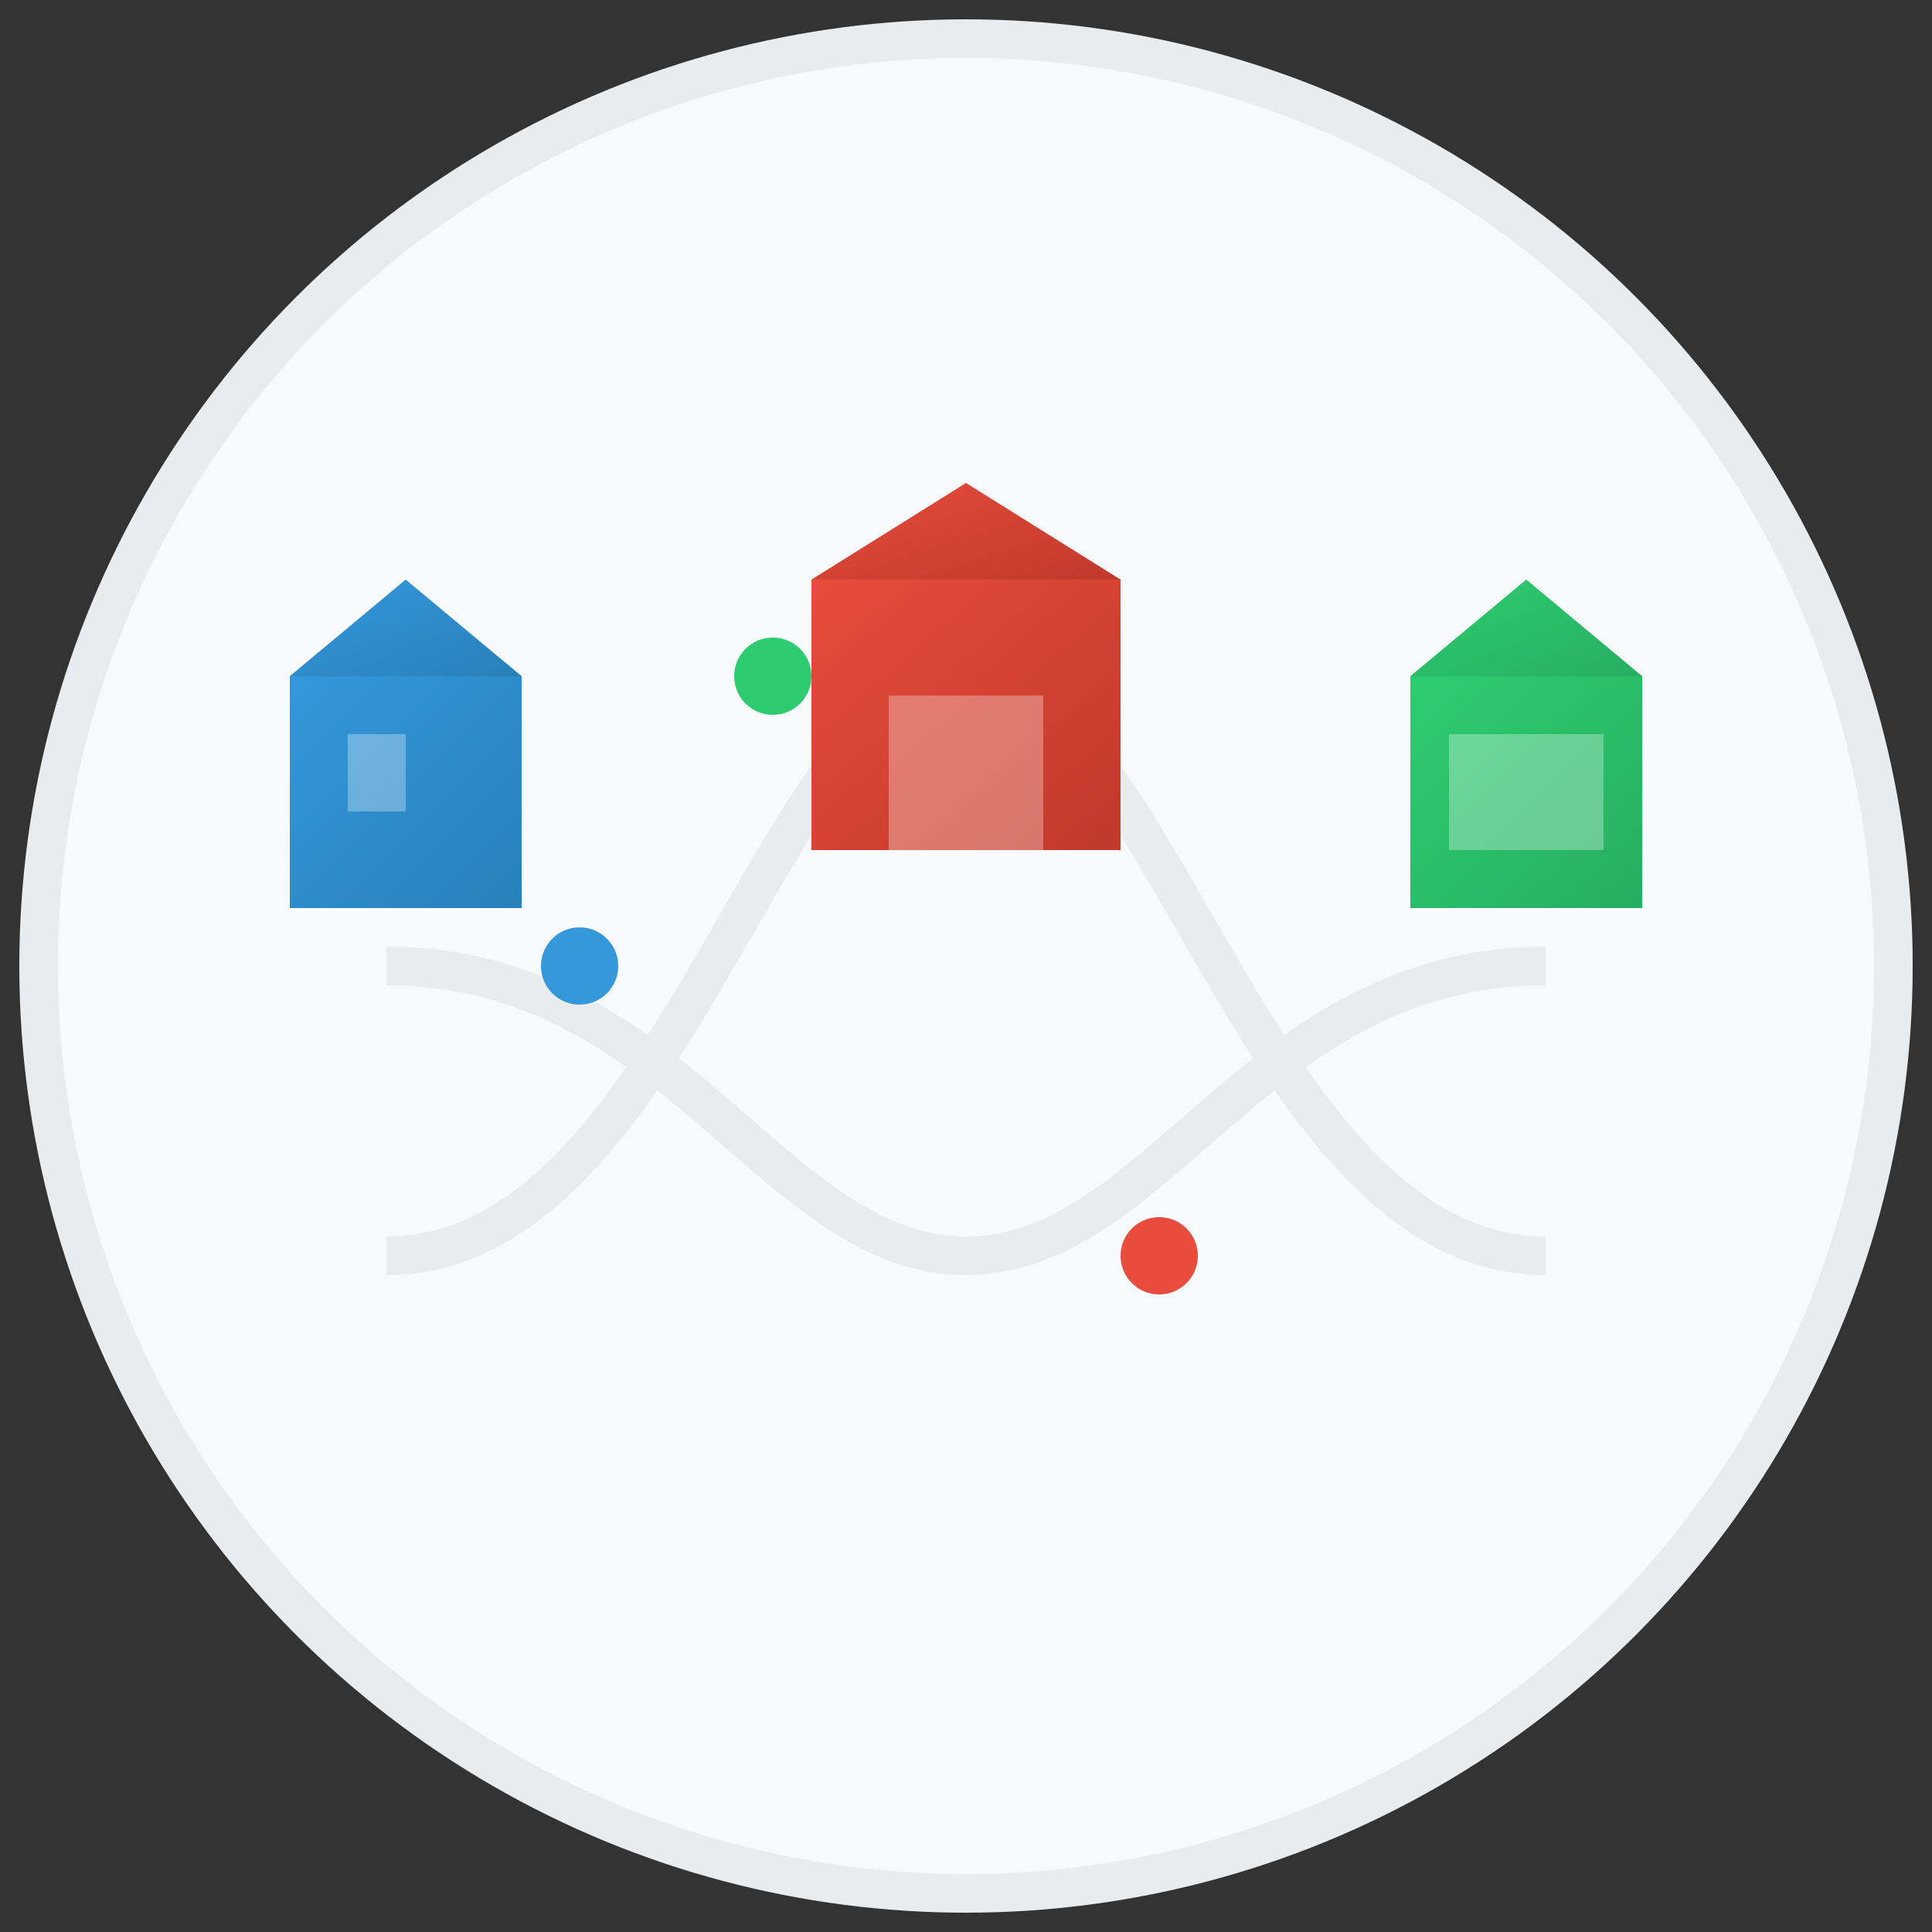 <svg xmlns="http://www.w3.org/2000/svg" viewBox="0 0 100 100">
    <rect x="0" y="0" width="100" height="100" fill="#333333" stroke="none"/>
    <defs>
        <linearGradient id="buildingGrad" x1="0%" y1="0%" x2="100%" y2="100%">
            <stop offset="0%" style="stop-color:#3498db"/>
            <stop offset="100%" style="stop-color:#2980b9"/>
        </linearGradient>
        <linearGradient id="warehouseGrad" x1="0%" y1="0%" x2="100%" y2="100%">
            <stop offset="0%" style="stop-color:#e74c3c"/>
            <stop offset="100%" style="stop-color:#c0392b"/>
        </linearGradient>
        <linearGradient id="storeGrad" x1="0%" y1="0%" x2="100%" y2="100%">
            <stop offset="0%" style="stop-color:#2ecc71"/>
            <stop offset="100%" style="stop-color:#27ae60"/>
        </linearGradient>
    </defs>
    
    <!-- Background Circle -->
    <circle cx="50" cy="50" r="48" fill="#f8f9fa" stroke="#e9ecef" stroke-width="2"/>
    
    <!-- Connection Paths -->
    <path d="M20,50 C35,50 40,65 50,65 C60,65 65,50 80,50" 
          stroke="#e9ecef" 
          stroke-width="2" 
          fill="none"/>
    <path d="M20,65 C35,65 40,35 50,35 C60,35 65,65 80,65" 
          stroke="#e9ecef" 
          stroke-width="2" 
          fill="none"/>

    <!-- Factory -->
    <g transform="translate(15,30)">
        <rect x="0" y="5" width="12" height="12" fill="url(#buildingGrad)"/>
        <path d="M0,5 L6,0 L12,5" fill="url(#buildingGrad)"/>
        <rect x="3" y="8" width="3" height="4" fill="#fff" opacity="0.3"/>
    </g>

    <!-- Distribution Center -->
    <g transform="translate(42,25)">
        <rect x="0" y="5" width="16" height="14" fill="url(#warehouseGrad)"/>
        <path d="M0,5 L8,0 L16,5" fill="url(#warehouseGrad)"/>
        <rect x="4" y="11" width="8" height="8" fill="#fff" opacity="0.3"/>
    </g>

    <!-- Retail Store -->
    <g transform="translate(73,30)">
        <rect x="0" y="5" width="12" height="12" fill="url(#storeGrad)"/>
        <path d="M0,5 L6,0 L12,5" fill="url(#storeGrad)"/>
        <rect x="2" y="8" width="8" height="6" fill="#fff" opacity="0.3"/>
    </g>

    <!-- Moving Dots (Flow Indicators) -->
    <circle cx="30" cy="50" r="2" fill="#3498db">
        <animate attributeName="cx" values="20;50;80" dur="3s" repeatCount="indefinite"/>
        <animate attributeName="cy" values="50;65;50" dur="3s" repeatCount="indefinite"/>
    </circle>
    
    <circle cx="60" cy="65" r="2" fill="#e74c3c">
        <animate attributeName="cx" values="20;50;80" dur="3s" begin="1s" repeatCount="indefinite"/>
        <animate attributeName="cy" values="65;35;65" dur="3s" begin="1s" repeatCount="indefinite"/>
    </circle>
    
    <circle cx="40" cy="35" r="2" fill="#2ecc71">
        <animate attributeName="cx" values="20;50;80" dur="3s" begin="2s" repeatCount="indefinite"/>
        <animate attributeName="cy" values="50;65;50" dur="3s" begin="2s" repeatCount="indefinite"/>
    </circle>
</svg>
